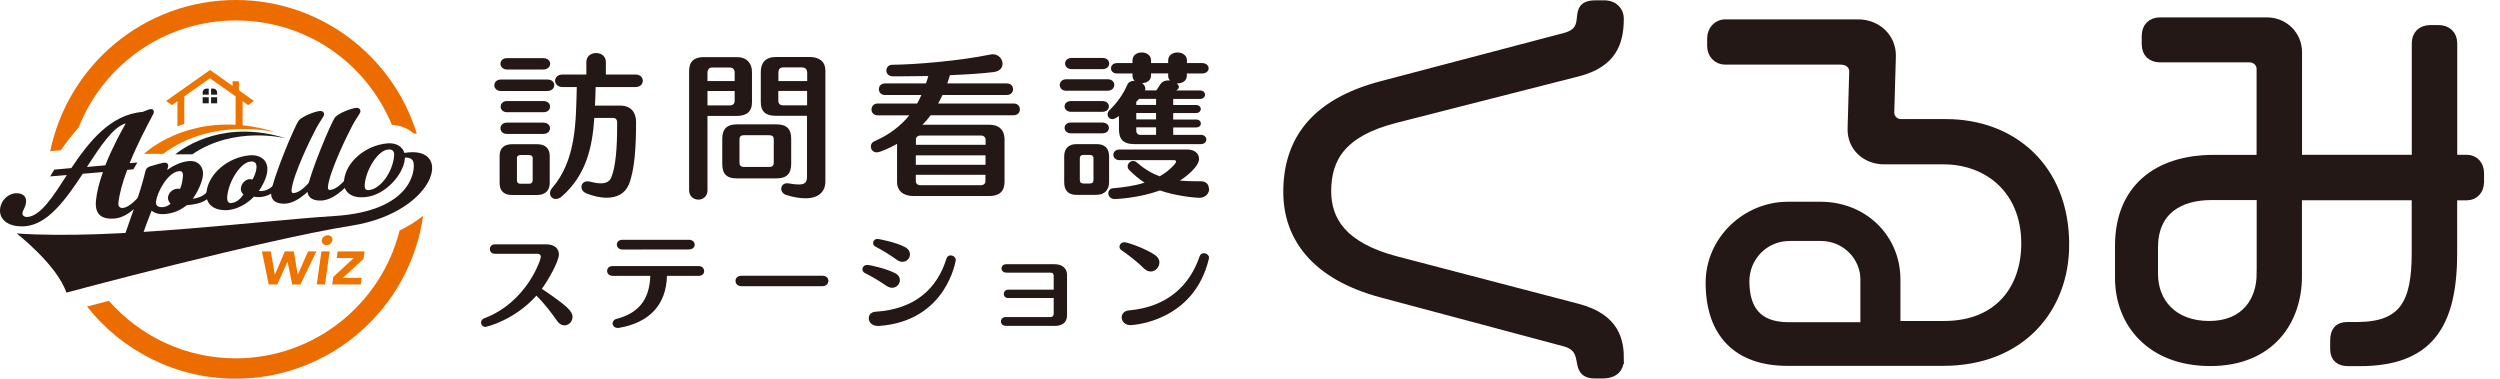 <?xml version="1.0" encoding="UTF-8"?><svg id="d" xmlns="http://www.w3.org/2000/svg" xmlns:xlink="http://www.w3.org/1999/xlink" viewBox="0 0 264 40"><defs><style>.n,.o,.p,.q,.r,.s{stroke-width:0px;}.n,.t{fill:#231815;}.o{fill:none;}.p{fill:#201b1c;}.u{clip-path:url(#e);}.q{fill:#ee7400;}.r{fill:#ed6c00;}.s{fill:url(#f);}.t{stroke:#231815;stroke-miterlimit:10;stroke-width:.93px;}</style><clipPath id="e"><path class="o" d="m-180.17,843.95c13.18,10.05,18.5,27.02,20.54,41.41h-20.54s0-41.41,0-41.41Zm-32.67-2.18v43.59s-23.72,0-23.72,0c2.2-15.5,8.21-33.98,23.72-43.59m-443.49-35.78l164.58-20.57v99.94s-164.58,0-164.58,0v-79.37Zm187.19-23.4l256.29-32.04v79.8c-23.2,10.64-31.21,35.44-33.79,55.01h-222.51s0-102.77,0-102.77Zm-187.19-142.22h164.58s0,119.73,0,119.73l-164.58,20.58v-140.3Zm369.36,32.67v-32.67s74.12,0,74.12,0v84.86s-256.29,32.04-256.29,32.04v-116.9s167.09,0,167.09,0v32.67s15.08,0,15.08,0Zm-182.17-255.04h167.09s0,33.34,0,33.34h-38.57s0,10.05,0,10.05h38.57s0,31.43,0,31.43h-38.57s0,10.05,0,10.05h38.57s0,33.23,0,33.23h-38.57s0,10.05,0,10.05h38.57s0,69.1,0,69.1h-167.09s0-197.25,0-197.25Zm182.17,0h74.13s0,197.25,0,197.25h-74.13s0-197.25,0-197.25Zm-369.36-64.08h164.58s0,261.32,0,261.32h-164.58s0-261.32,0-261.32Zm187.19,41.46v-41.46s256.29,0,256.29,0v41.47s-256.29,0-256.29,0Zm-187.19-157.05h164.58s0,90.46,0,90.46h-164.58s0-90.46,0-90.46Zm187.19,0H-212.84s0,90.46,0,90.46h-256.29s0-90.46,0-90.46Zm-187.19-149.67h164.58s0,124.55,0,124.55h-164.58s0-124.55,0-124.55Zm187.19,0H-212.84s0,124.55,0,124.55h-256.29s0-124.55,0-124.55ZM-212.84,1.11v47.35s-256.29,0-256.29,0V1.11s-22.61,0-22.61,0v47.35s-164.58,0-164.58,0V1.11s-45.23,0-45.23,0v47.35s-267.72,0-267.72,0l-10.72-1.22v40.47s8.44.96,8.44.96h81.63s0,33.41,0,33.41h12.56s0-33.41,0-33.41h175.8s0,124.55,0,124.55h-77.89s0,25.13,0,25.13h77.89s0,535.67,0,535.67l-103.54-39.82-9.02,23.45,112.55,43.29v84.44s-278.44,0-278.44,0v52.76s278.44,0,278.44,0v41.88h45.23v-41.88s443.49,0,443.49,0v41.88h32.67v-41.88s160.17,0,160.17,0v-52.76s-129.56,0-129.56,0c-2.45-18.65-9.85-42.03-30.61-53.41v-83.54s160.17,0,160.17,0v-25.12s-160.17,0-160.17,0v-82.92s86.69,0,86.69,0l.85-.03c.39-.03,39.44-2.26,66.08,22.7,2.34,2.19,4.53,4.54,6.56,7.04v-34.01c-31.63-22.28-68.79-21.11-73.87-20.82h-86.31s0-197.25,0-197.25H-30.91c3.78.16,7.42.42,10.91.76v-22.71c-3.29-.29-6.69-.5-10.19-.65h-149.98s0-157.05,0-157.05h63.66s0-25.13,0-25.13h-63.66s0-124.55,0-124.55h30.66s0-40.2,0-40.2h-30.66s0-47.35,0-47.35h-32.67Z"/></clipPath><linearGradient id="f" x1="-6514.74" y1="895.86" x2="-6510.27" y2="895.86" gradientTransform="translate(-1281918.98 -175798.23) rotate(-180) scale(196.78 -196.78)" gradientUnits="userSpaceOnUse"><stop offset="0" stop-color="#fabd00"/><stop offset=".38" stop-color="#ffe071"/><stop offset=".76" stop-color="#b7dcb8"/><stop offset="1" stop-color="#b7dcb8"/></linearGradient></defs><g class="u"><rect class="s" x="-1178.89" y="-192.33" width="1357.79" height="1356.4" transform="translate(-561.92 -208.56) rotate(-50.92)"/></g><path class="r" d="m5.55,15.94l.87-.07c.51-.74,1.14-1.58,1.88-2.4C10.91,6.85,17.36,2.16,24.9,2.16s13.8,4.56,16.48,11.02c.89.05,1.69.36,2.29.91.12,0,.23.01.34.02C41.5,5.95,33.88,0,24.9,0,15.24,0,7.16,6.88,5.3,15.99c.08-.02.17-.05.25-.05"/><path class="r" d="m42.19,24.37c-1.95,7.73-8.97,13.47-17.3,13.47-5.33,0-10.12-2.35-13.39-6.07-.9.23-1.68.44-2.31.6,3.67,4.64,9.34,7.62,15.69,7.62,10.08,0,18.44-7.5,19.8-17.21-.7.57-1.53,1.1-2.5,1.57"/><path class="n" d="m5.81,18.05l1.8-.16c1.86-2.75,4.1-5.64,7.43-5.92.19-.02.61-.28.87-.3.16-.01.2.05.19.21-.01.11-1.52,2.71-2.63,5.51l.78-.07-.25.42-.67.06c-.48,1.27-.86,2.54-.97,3.63-.04.43.21.7.63.66.76-.07,1.65-1.1,1.85-1.32l.23.15s-1.45,1.86-2.93,1.99c-1.48.13-2-.48-1.86-1.8.1-.96.4-2.06.79-3.12l-2.42.21c-1.74,2.65-3.64,5.33-5.99,5.53-1.67.14-2.61-.64-2.5-1.66.09-.92.85-1.47,1.47-1.53.62-.05,1.05.21.99.79-.06.58-.34.79-.38,1.16-.04.37.32.59.71.56,1.48-.13,2.86-2.33,4.39-4.74l-1.76.15.25-.42Zm3.1-.27l2.31-.2c.97-2.5,2.34-4.75,2.34-4.75-1.55.13-3.03,2.47-4.65,4.95"/><path class="n" d="m2.26,23.9c-.79,0-1.44-.22-1.84-.63-.32-.32-.46-.74-.41-1.21.1-.96.89-1.59,1.6-1.65.4-.03.73.06.93.26.17.17.24.4.21.68-.04.35-.15.58-.24.76-.07.14-.13.26-.14.4-.01.1.02.19.09.26.1.11.28.16.47.14,1.36-.12,2.71-2.19,4.13-4.43l-1.76.15.43-.72,1.8-.16c1.84-2.73,4.09-5.64,7.5-5.93.07,0,.2-.07.33-.12.19-.08.38-.16.54-.18.04,0,.18-.02.27.08.08.08.08.2.07.29,0,.05-.03.1-.3.62-.48.9-1.45,2.74-2.25,4.72l.82-.07-.43.72-.65.06c-.52,1.38-.83,2.57-.93,3.51-.02.17.02.31.11.4.08.08.21.12.37.11.31-.03.86-.27,1.74-1.25l.08-.09.12.05.35.24-.09.12c-.06.08-1.51,1.91-3.03,2.04-.78.07-1.32-.06-1.65-.4-.32-.32-.44-.83-.36-1.55.09-.84.33-1.83.73-2.95l-2.13.18c-1.85,2.81-3.71,5.33-6.06,5.54-.14.01-.27.02-.4.02m-.49-3.21s-.09,0-.14,0c-.59.05-1.26.59-1.34,1.4-.04.38.08.72.34.98.41.42,1.12.6,2.01.53,2.24-.19,4.06-2.7,5.88-5.47l.04-.06,2.7-.23-.08.21c-.43,1.19-.7,2.23-.79,3.09-.06.63.03,1.07.28,1.33.27.27.73.38,1.43.32,1.17-.1,2.34-1.36,2.71-1.79-.72.79-1.33,1.2-1.84,1.25-.25.02-.45-.04-.6-.19-.15-.15-.21-.37-.18-.63.1-.99.43-2.22.98-3.67l.03-.08.69-.06.07-.12-.73.06.08-.21c.82-2.07,1.85-4.02,2.35-4.96.14-.26.26-.49.28-.54,0-.01,0-.03,0-.03,0,0-.02,0-.04,0-.12.01-.3.09-.45.16-.16.07-.3.13-.42.14-3.3.28-5.51,3.18-7.32,5.86l-.04.06-1.8.15-.07.12,1.77-.15-.2.31c-1.56,2.47-2.91,4.6-4.45,4.73-.27.02-.53-.06-.69-.23-.13-.13-.19-.3-.17-.49.02-.19.09-.34.17-.49.09-.18.18-.37.21-.67.02-.2-.02-.35-.13-.46-.12-.12-.32-.18-.57-.18m6.87-2.73l.31-.47c1.56-2.39,3.04-4.65,4.61-4.79l.28-.02-.14.24s-1.37,2.27-2.33,4.73l-.03.08-2.69.23Zm4.65-4.93c-1.34.37-2.68,2.42-4.1,4.6l1.94-.17c.77-1.96,1.78-3.77,2.16-4.43"/><path class="n" d="m14.3,27.03c-.04.39-1.35.5-1.52.51-.14.01-.22-.04-.2-.21.08-.74,1.25-3.86,2.08-6.32.41-1.23.69-2.26.82-2.81.06-.26.11-.41.47-.52.83-.25,1.15-.34,1.42-.36.16-.01.28.02.26.2-.02.19-.26.83-.26.83,0,0,1.2-1.09,2.59-1.21.92-.08,1.43.53,1.34,1.36s-.76,2.1-1.27,2.66c.99-.09,1.57-.33,2.17-1.03l.23.15c-.66.81-1.15,1.1-2.75,1.24-.63.5-1.29.84-2.25.93-1.09.09-1.45-.46-1.45-.46-.7,1.73-1.58,4.1-1.67,5.03m2.03-5.79c-.07.64.37.83.9.78.6-.05.98-.5.98-.5,0,0-.37-.29-.33-.66.05-.45.48-.76.83-.79.19-.02.36.03.36.03,0,0,.26-.34.37-1.38.06-.56-.13-.82-.55-.78-1.31.11-2.46,2.35-2.56,3.29"/><path class="n" d="m12.74,27.69c-.1,0-.17-.03-.23-.09-.06-.07-.09-.16-.08-.28.05-.53.62-2.15,1.28-4.03.27-.78.56-1.58.81-2.33.41-1.23.69-2.25.81-2.79.07-.29.15-.49.57-.62.85-.25,1.17-.34,1.45-.37.15-.01.26.02.33.09.04.04.09.13.08.27,0,.09-.06.25-.11.41.47-.34,1.33-.85,2.28-.94.47-.04.87.08,1.15.37.27.28.4.69.35,1.15-.08.74-.59,1.81-1.08,2.46.79-.11,1.25-.37,1.73-.94l.08-.1.46.31-.1.12c-.67.82-1.2,1.14-2.8,1.29-.73.58-1.42.85-2.29.93-.76.07-1.2-.17-1.42-.35-.72,1.79-1.49,3.94-1.58,4.79-.03.33-.59.55-1.65.64-.02,0-.03,0-.05,0m-.03-.28s.02,0,.05,0c.94-.08,1.38-.28,1.39-.39.09-.92.93-3.22,1.68-5.07l.1-.25.15.23s.34.49,1.33.4c.82-.07,1.47-.34,2.17-.9l.03-.03h.04c1.4-.12,1.91-.35,2.47-.98-.54.57-1.12.8-2.09.89l-.36.03.25-.27c.5-.55,1.15-1.79,1.23-2.58.04-.38-.06-.71-.27-.93-.21-.22-.53-.32-.92-.28-1.33.11-2.5,1.16-2.51,1.17l-.43.39.21-.55c.09-.24.24-.67.25-.8,0-.03,0-.04,0-.04,0,0-.01,0-.06,0-.01,0-.03,0-.05,0-.25.02-.56.11-1.39.36-.3.09-.32.19-.38.42-.13.55-.41,1.58-.82,2.82-.25.74-.53,1.55-.81,2.33-.63,1.78-1.22,3.46-1.27,3.96,0,.03,0,.05,0,.05h0Zm4.37-5.24c-.3,0-.54-.08-.69-.24-.16-.17-.23-.4-.2-.7.1-.93,1.27-3.3,2.69-3.42.23-.02.4.04.53.16.15.16.21.41.17.78-.11,1.07-.39,1.44-.4,1.46l-.06.08-.09-.03s-.15-.04-.31-.03c-.27.02-.66.27-.71.66-.03.29.28.53.28.53l.12.09-.09.11s-.42.49-1.07.55c-.05,0-.11,0-.16,0m-.61-.92h0c-.02.21.02.38.12.48.15.15.42.17.63.15.37-.03.65-.23.79-.36-.13-.13-.3-.38-.27-.67.05-.52.54-.88.96-.91.12-.01.23,0,.31.01.07-.14.23-.51.3-1.24.03-.27,0-.46-.09-.55-.06-.06-.16-.09-.3-.08-1.23.11-2.34,2.28-2.43,3.17"/><path class="n" d="m28.09,18.04c-.11,1.09-1,2.22-1,2.22,0,0,.11.08.61.04.83-.07,1.37-.75,1.37-.75l.23.16s-.61.85-1.85.95c-.4.04-.69-.05-.69-.05,0,0-1.09,1.29-2.75,1.43-1.09.09-2.2-.38-2.06-1.7.19-1.88,2.17-3.59,4.45-3.79,1.09-.09,1.8.51,1.7,1.49m-4.24,2.64c-.07.69.2.94.59.9.95-.08,1.46-1.1,1.46-1.1,0,0-.37-.16-.32-.61.05-.45.45-.79.77-.81.23-.02.38.08.38.08,0,0,.43-.64.51-1.37.06-.58-.2-.91-.79-.85-1.16.1-2.43,2.21-2.59,3.76"/><path class="n" d="m23.74,22.19c-.63,0-1.18-.19-1.53-.55-.32-.33-.46-.78-.41-1.32.2-1.96,2.25-3.71,4.57-3.92.61-.05,1.14.11,1.48.45.3.3.42.72.38,1.2-.09.87-.64,1.75-.9,2.12.08,0,.2,0,.36,0,.76-.06,1.27-.7,1.27-.7l.08-.1.46.31-.08.12s-.66.9-1.95,1.01c-.3.02-.53-.01-.66-.04-.25.27-1.29,1.29-2.79,1.42-.1,0-.19.01-.28.01m2.87-5.51c-.07,0-.14,0-.21,0-2.19.19-4.13,1.83-4.32,3.66-.05.46.06.83.33,1.1.34.34.91.51,1.58.45,1.58-.14,2.65-1.37,2.66-1.38l.06-.07.09.03s.27.08.64.05c.37-.03.68-.13.93-.26-.19.09-.41.16-.66.18-.49.04-.66-.04-.7-.07l-.11-.09.09-.11s.86-1.11.97-2.15c.04-.4-.06-.74-.3-.97-.24-.24-.61-.37-1.04-.37m-2.24,5.05c-.19,0-.34-.06-.46-.18-.18-.18-.24-.48-.2-.89.17-1.62,1.48-3.78,2.72-3.88.32-.03.56.04.73.21.17.18.25.45.21.8-.08.75-.51,1.4-.53,1.43l-.08.12-.12-.08s-.11-.07-.29-.06c-.24.02-.6.29-.64.69-.03.33.21.45.24.47l.13.06-.06.13s-.55,1.09-1.57,1.17c-.03,0-.05,0-.08,0m2.18-4.67s-.07,0-.1,0c-1.08.09-2.31,2.12-2.46,3.63-.03.32,0,.54.12.66.07.07.18.11.31.09.68-.06,1.12-.66,1.28-.91-.15-.12-.31-.34-.27-.67.05-.52.51-.91.89-.94.14-.01.25.01.33.04.12-.2.37-.68.42-1.2.02-.18.01-.43-.13-.57-.09-.09-.22-.14-.4-.14"/><path class="n" d="m32.89,19.22l.23.15s-1.45,1.86-2.93,1.99c-.78.07-1.5-.19-1.42-1.02.16-1.51,2.54-7.16,2.89-7.54.35-.38,1.52-.88,2.12-.93.18-.01.31.07.29.23-.02.16-.36.57-.81,1.39-.5.9-2.44,4.89-2.62,6.54-.04.34.12.53.38.51.74-.06,1.43-.85,1.85-1.32"/><path class="n" d="m29.96,21.51c-.46,0-.84-.12-1.07-.36-.2-.21-.29-.49-.25-.83.16-1.51,2.56-7.22,2.93-7.62.39-.42,1.62-.92,2.21-.98.15-.01.27.03.35.11.07.07.1.17.09.27-.01.12-.1.26-.29.55-.14.22-.33.51-.54.9-.5.92-2.43,4.86-2.6,6.49-.01.14,0,.25.06.3.04.04.1.06.17.05.67-.06,1.34-.8,1.74-1.25l.08-.09.12.05.35.24-.09.12c-.06.08-1.51,1.91-3.03,2.04-.08,0-.16.01-.24.01m3.87-9.51s-.02,0-.03,0c-.59.05-1.71.54-2.03.89-.32.34-2.7,5.99-2.86,7.46-.03.26.03.46.17.6.21.21.6.31,1.09.27,1.14-.1,2.28-1.29,2.68-1.75-.43.48-1.09,1.15-1.8,1.21-.16.01-.29-.03-.39-.13-.08-.08-.17-.24-.14-.53.17-1.67,2.12-5.67,2.63-6.6.22-.39.41-.69.55-.91.12-.18.24-.37.24-.42,0-.03,0-.04-.01-.05-.01-.01-.05-.03-.1-.03m-.94,7.21l.1.09-.1-.09Z"/><path class="n" d="m36.72,18.89l.23.15s-1.45,1.86-2.93,1.99c-.78.07-1.5-.19-1.42-1.02.16-1.51,2.54-7.16,2.89-7.54.35-.38,1.52-.88,2.12-.93.18-.02.31.07.29.23-.02.16-.36.57-.81,1.39-.49.9-2.45,4.89-2.62,6.54-.03.34.12.53.39.51.74-.06,1.43-.85,1.85-1.32"/><path class="n" d="m33.79,21.18c-.47,0-.84-.12-1.07-.36-.2-.21-.29-.49-.25-.83.16-1.51,2.56-7.22,2.93-7.62.39-.42,1.62-.92,2.22-.98.15-.01.27.03.35.11.07.07.1.17.09.27-.01.12-.1.26-.29.55-.14.22-.33.51-.54.9-.5.92-2.43,4.87-2.6,6.49-.01.14,0,.25.07.3.04.04.1.06.17.05.67-.06,1.34-.8,1.74-1.25l.08-.09.12.05.35.24-.09.12c-.06.08-1.51,1.91-3.03,2.04-.08,0-.16.01-.24.01m3.87-9.51s-.02,0-.03,0c-.59.05-1.71.54-2.03.89-.32.34-2.7,5.99-2.86,7.46-.03.26.03.46.17.6.21.21.6.31,1.09.27,1.14-.1,2.28-1.29,2.68-1.75-.43.48-1.09,1.15-1.8,1.21-.16.01-.29-.03-.39-.13-.08-.08-.17-.24-.14-.53.17-1.66,2.12-5.67,2.63-6.6.22-.39.41-.69.55-.91.12-.18.24-.37.24-.42,0-.03,0-.04-.01-.05-.01-.01-.05-.03-.1-.03m-.94,7.21l.1.09-.1-.09Z"/><path class="n" d="m38.54,20.69c-1.09.09-2.21-.29-2.07-1.6.19-1.88,2.17-3.59,4.45-3.79,1.09-.09,1.8.51,1.7,1.49-.17,1.64-2.03,3.72-4.07,3.9m3.21-4.16c.06-.58-.2-.91-.79-.85-1.16.1-2.43,2.21-2.59,3.76-.07.69.21.84.6.81,1.3-.11,2.6-1.99,2.78-3.71"/><path class="n" d="m38.23,20.84c-.47,0-1.11-.09-1.52-.52-.3-.31-.43-.73-.38-1.26.2-1.96,2.25-3.71,4.57-3.92.61-.05,1.14.11,1.47.45.3.3.43.72.38,1.2-.17,1.68-2.08,3.84-4.2,4.03-.09,0-.2.01-.32.01m2.9-5.42c-.07,0-.14,0-.21,0-2.19.19-4.13,1.83-4.32,3.66-.04.44.05.78.3,1.03.32.33.91.48,1.62.42,1.99-.17,3.78-2.21,3.95-3.78.04-.4-.06-.74-.3-.97-.24-.24-.61-.37-1.04-.37m-2.26,4.96c-.2,0-.36-.06-.47-.17-.16-.16-.21-.42-.17-.8.17-1.62,1.48-3.78,2.72-3.88.32-.03.56.04.73.21.17.18.25.45.21.8-.18,1.71-1.46,3.71-2.9,3.84-.04,0-.07,0-.11,0m2.2-4.57s-.07,0-.1,0c-1.08.09-2.31,2.12-2.46,3.63-.03.28,0,.48.1.57.07.07.18.1.35.08,1.18-.1,2.47-1.84,2.65-3.58.02-.18.01-.43-.13-.57-.09-.09-.22-.14-.4-.14"/><path class="p" d="m18.5,16.3c1.13-.9,5.33-3.7,11.69-1.69,0,0-5.42-1.38-9.89,1.69h-1.8Z"/><path class="q" d="m24.88,13.18v-3l-2.71-1.92-2.71,1.92v2.9c-.25.08-.49.17-.72.26v-2.65l-.58.41-.62-.44,4.64-3.27,2.38,1.68v-.49h.67v.96l1.59,1.12-.62.44-.58-.41v2.54c1.11.11,2.29.35,3.54.75,0,0-6.66-1.7-11.94,2.27h-2.02s3.55-3.42,9.69-3.07"/><path class="p" d="m22.29,10h.64v-.24c0-.22-.18-.4-.4-.4h-.24v.64Z"/><path class="p" d="m21.4,10h.64v-.64h-.24c-.22,0-.4.18-.4.4v.24Z"/><rect class="p" x="22.29" y="10.27" width=".64" height=".64"/><rect class="p" x="21.4" y="10.27" width=".64" height=".64"/><path class="n" d="m1.76,24.65s4.27,3.32,5.25,6.25c0,0,20.83-5.6,30.11-7.07,9.29-1.47,11.03-9.12,4.97-7.55-.7.18-.42.17-.42.17l.05.36s1.72-.56,1.94.31c.22.87-.19,5.18-8.34,5.69-8.15.51-23.3,2.55-33.57,1.84"/><polygon class="q" points="27.66 26.55 28.6 26.55 29.02 29 29.03 29 30.08 26.55 31.03 26.55 31.44 29 31.45 29 32.53 26.55 33.41 26.55 31.73 30.04 30.86 30.04 30.37 27.66 30.35 27.66 29.28 30.04 28.38 30.04 27.66 26.55"/><path class="q" d="m33.94,26.55h.87l-.49,3.49h-.87l.49-3.49Zm.67-1.71c.32,0,.54.23.49.52-.04.3-.32.52-.64.52s-.52-.25-.48-.52c.04-.28.31-.52.63-.52"/><polygon class="q" points="35.2 29.24 37.34 27.26 37.35 27.25 35.56 27.25 35.66 26.55 38.5 26.55 38.39 27.34 36.21 29.34 38.19 29.34 38.1 30.04 35.08 30.04 35.2 29.24"/><path class="n" d="m52.9,9.61c-.46,0-.7-.31-.7-.6,0-.31.23-.61.7-.61h4.9c.5,0,.73.29.73.59,0,.31-.25.62-.73.62h-4.9Zm3.85,10.98h-2.71c-.8,0-1.28-.42-1.28-1.24v-2.91c0-.78.48-1.21,1.28-1.21h2.71c.88,0,1.3.51,1.3,1.21v2.89c0,.82-.52,1.26-1.3,1.26Zm-3.2-13.25c-.46,0-.7-.31-.7-.6,0-.31.23-.6.7-.6h3.8c.5,0,.75.29.75.6,0,.29-.25.6-.75.6h-3.8Zm-.02,6.8c-.45,0-.68-.29-.68-.6,0-.29.23-.59.68-.59h3.85c.46,0,.7.29.7.59,0,.31-.23.6-.7.6h-3.85Zm.02-2.29c-.45,0-.68-.29-.68-.59s.23-.59.68-.59h3.84c.46,0,.7.3.7.59s-.23.59-.7.59h-3.84Zm2.71,4.85c0-.21-.17-.33-.37-.33h-.95c-.22,0-.35.15-.35.31v2.39c0,.24.16.33.33.33h.96c.22,0,.37-.12.37-.36v-2.34Zm10.14,2.79c-.4.98-1.29,1.39-2.34,1.39-.7,0-1.44-.18-2.16-.47-.35-.15-.5-.41-.5-.67,0-.31.23-.59.63-.59.08,0,.16,0,.27.03.41.11.8.18,1.13.18.53,0,.93-.18,1.11-.59.5-1.19.63-3.32.63-5.44v-.41c0-.31-.17-.47-.43-.47h-1.98c-.2,3.07-.85,6.03-3.42,8.28-.22.2-.45.28-.65.28-.35,0-.61-.26-.61-.61,0-.18.07-.36.22-.54,2.56-2.97,2.51-6.98,2.61-10.67h-1.51c-.51,0-.78-.34-.78-.67s.27-.65.78-.65h2.52v-1.32c0-.64.51-.95,1.03-.95s1.03.31,1.03.95v1.32h3.14c.51,0,.76.33.76.65,0,.34-.25.67-.76.67h-4.22c-.02.65-.03,1.31-.07,1.96h2.66c1.19,0,1.68.77,1.68,1.73,0,2.42-.12,5-.76,6.6Z"/><path class="n" d="m77.8,12.24h-3.09v7.86c0,.65-.48.98-.96.98s-.98-.33-.98-1V7.48c0-.98.53-1.45,1.56-1.45h3.47c1.03,0,1.61.62,1.61,1.57v3.2c0,1-.58,1.44-1.61,1.44Zm-.22-4.59c0-.31-.18-.52-.53-.52h-1.83c-.33,0-.51.21-.51.52v.91h2.87v-.91Zm0,1.96h-2.87v1.52h2.34c.37,0,.53-.18.53-.51v-1.01Zm4.38,9.23h-4.13c-1.08,0-1.56-.44-1.56-1.55v-2.63c0-1.03.48-1.53,1.56-1.53h4.13c1.13,0,1.59.49,1.59,1.53v2.63c0,1.05-.46,1.55-1.59,1.55Zm-.25-4.12c0-.29-.13-.44-.5-.44h-2.64c-.37,0-.48.16-.48.44v2.45c0,.28.12.46.48.46h2.64c.37,0,.5-.15.5-.46v-2.45Zm3.35,6.22c-.58,0-1.28-.11-2.06-.36-.33-.12-.5-.38-.5-.64,0-.31.22-.59.63-.59.07,0,.12,0,.18.02.43.08.78.11,1.05.11.65,0,.86-.24.86-.83v-6.42h-3.3c-1.08,0-1.58-.47-1.58-1.44v-3.18c0-.96.48-1.59,1.59-1.59h3.59c1.03,0,1.64.52,1.64,1.42v11.7c0,1.16-.76,1.8-2.11,1.8Zm.17-13.3c0-.31-.18-.52-.53-.52h-1.99c-.37,0-.51.21-.51.54v.9h3.04v-.91Zm0,1.96h-3.04v1.01c0,.34.17.51.5.51h2.54v-1.52Z"/><path class="n" d="m98.26,12.19c-.25.34-.53.67-.85.98h7.06c1.01,0,1.61.54,1.61,1.55v4.49c0,1-.56,1.49-1.61,1.49h-8c-1.08,0-1.74-.54-1.74-1.49v-4.02c-.8.46-1.83.9-2.14.9-.4,0-.63-.31-.63-.62,0-.23.12-.44.38-.56,1.51-.64,2.77-1.6,3.68-2.73h-3.34c-.43,0-.65-.31-.65-.61,0-.33.22-.64.65-.64h4.17c.15-.28.32-.57.45-.9h-3.84c-.43,0-.65-.3-.65-.61s.21-.61.65-.61h4.32c.1-.26.17-.52.25-.78-1.11.02-2.13.03-2.95.03h-.83c-.43-.02-.65-.31-.65-.61s.22-.61.61-.61c2.47-.02,7.11-.41,10.36-1.08.08-.02.18-.03.27-.03.63,0,1.03.52,1.03,1.01,0,.41-.27.78-.93.87-1.29.16-2.95.26-4.63.33-.08.29-.17.57-.28.87h6.29c.45,0,.66.3.66.61s-.22.61-.66.61h-6.79c-.15.31-.3.62-.46.9h7.97c.45,0,.66.31.66.62s-.22.62-.66.62h-8.77Zm5.81,2.53c0-.24-.2-.41-.5-.41h-6.34c-.33,0-.51.18-.51.42v.56h7.36v-.57Zm0,1.68h-7.36v1h7.36v-1Zm0,2.06h-7.36v.69c0,.23.18.41.51.41h6.34c.32,0,.5-.18.5-.41v-.69Z"/><path class="n" d="m112.61,9.59c-.46,0-.7-.31-.7-.61,0-.31.23-.61.7-.61h4.35c.48,0,.71.3.71.59,0,.31-.25.62-.71.62h-4.35Zm3.22,10.99h-2.17c-.86,0-1.28-.49-1.28-1.31v-2.78c0-.78.45-1.27,1.28-1.27h2.17c.88,0,1.29.51,1.29,1.27v2.76c0,.82-.51,1.32-1.29,1.32Zm-2.71-8.77c-.47,0-.7-.3-.7-.57,0-.29.23-.57.7-.57h3.27c.48,0,.71.28.71.57,0,.28-.23.57-.71.57h-3.27Zm-.02,2.27c-.45,0-.68-.29-.68-.57,0-.3.23-.57.68-.57h3.29c.48,0,.71.29.71.57,0,.29-.23.57-.71.57h-3.29Zm.07-6.78c-.46,0-.7-.3-.7-.59s.23-.59.7-.59h3.25c.48,0,.71.29.71.59s-.23.59-.71.59h-3.25Zm2.31,9.42c0-.21-.13-.36-.4-.36h-.65c-.25,0-.4.11-.4.34v2.32c0,.25.15.36.38.36h.66c.3,0,.4-.13.4-.39v-2.27Zm9.85-8.97v.26c0,.54-.51.8-1.01.8h-.05c.13.12.22.25.22.36s-.05.21-.18.31l-.1.07h2.49c.37,0,.55.23.55.44,0,.23-.18.46-.55.46h-2.81v.64h2.41c.33,0,.5.21.5.42s-.17.43-.5.43h-2.41v.68h2.41c.35,0,.51.21.51.43,0,.2-.17.41-.51.41h-2.41v.78h2.92c.38,0,.58.25.58.49s-.2.49-.58.49h-6.99c-1.3,0-1.66-.59-1.66-1.6v-1.37c-.38.29-.6.33-.7.33-.3,0-.5-.24-.5-.51,0-.15.07-.31.2-.44.78-.73,1.49-1.75,1.86-2.63.13-.34.45-.47.8-.47-.15-.13-.23-.31-.23-.54v-.23h-1.64c-.41,0-.63-.26-.63-.54s.22-.56.63-.56h1.64v-.29c0-.56.5-.83.98-.83s.98.28.98.83v.29h1.81v-.29c0-.56.5-.83.98-.83s1,.28,1,.83v.29h1.59c.46,0,.7.28.7.56,0,.26-.23.54-.7.54h-1.59Zm2.36,12.18c0,.47-.35.96-1.05.96-.37,0-2.46-.18-4.15-.78-2.26.82-4.63.91-4.77.91-.45,0-.68-.31-.68-.62,0-.24.18-.51.51-.52,1.15-.1,2.28-.26,3.32-.59-.57-.36-1.08-.8-1.63-1.34-.12-.12-.16-.26-.16-.39,0-.29.27-.56.58-.56.12,0,.25.03.38.15.81.7,1.59,1.16,2.42,1.47,1-.55,1.74-1.39,1.74-1.55,0-.1-.1-.16-.22-.16h-5.76c-.43,0-.65-.28-.65-.57,0-.28.22-.55.65-.55h7.17c.78,0,1.23.44,1.23.98,0,.83-1.36,1.88-2.02,2.3.51.05,1.05.07,1.64.07h.56c.5,0,.86.28.86.8Zm-5.61-9.49h-1.79c-.1.1-.2.21-.3.31v.33h2.09v-.64Zm0,1.49h-2.09v.68h2.09v-.68Zm0,1.52h-2.09v.38c0,.21.15.41.4.41h1.69v-.78Zm1.28-5.44v-.26h-1.81v.23c0,.52-.46.78-.95.8.22.15.35.36.35.59,0,.05-.02.11-.03.18h1.18c.15-.21.3-.42.4-.6.2-.33.53-.46.88-.46.07,0,.12.02.18.02-.12-.13-.2-.29-.2-.49Z"/><path class="n" d="m60.46,33.47c0,.49-.4.89-.85.89-.26,0-.54-.13-.77-.46-.6-.85-1.34-1.85-2.2-2.68-2.27,2.57-5.25,3.3-5.38,3.3-.29,0-.46-.24-.46-.46,0-.18.09-.35.32-.44,4.48-1.68,5.99-6.17,5.99-6.49,0-.17-.1-.33-.33-.33h-4.52c-.36,0-.53-.25-.53-.5s.17-.5.54-.5h5.4c.85,0,1.35.42,1.35,1.07,0,.73-1.16,2.77-1.8,3.63,2.59,1.75,3.24,2.34,3.24,2.97Z"/><path class="n" d="m74.36,28.62c0,.26-.18.51-.58.51h-3.35c-.08,3.1-1.89,4.94-5.05,5.49-.05.01-.1.01-.14.01-.36,0-.55-.24-.55-.48,0-.19.13-.4.4-.47,2.28-.6,3.49-1.95,3.58-4.55h-3.97c-.39,0-.59-.26-.59-.52s.18-.51.58-.51h9.11c.37,0,.55.26.55.51Zm-1-2.78c0,.25-.2.5-.63.5s-6.67.01-6.98.01c-.4,0-.61-.26-.61-.52s.2-.51.6-.51h7.01c.4,0,.61.26.61.52Z"/><path class="n" d="m78.29,30.22c-.41,0-.62-.28-.62-.56s.21-.54.62-.54h8.57c.41,0,.62.27.62.53,0,.28-.22.57-.62.57h-8.57Z"/><path class="n" d="m95.03,29.58c0,.41-.35.81-.81.81-.18,0-.38-.06-.59-.19-.62-.43-1.45-.95-2.32-1.38-.16-.09-.24-.24-.24-.37,0-.24.18-.47.51-.47.35,0,2.09.41,2.95.87.35.18.5.46.5.74Zm-2.2,4.84h-.12c-.64,0-.97-.41-.97-.81,0-.34.24-.66.71-.69,4.23-.27,6.53-2.49,7.49-5.6.08-.25.25-.35.45-.35.26,0,.54.2.54.49,0,.02-.94,6.45-8.11,6.96Zm3.26-7.56c0,.41-.33.79-.8.79-.17,0-.36-.06-.55-.19-.62-.44-1.45-.99-2.3-1.42-.16-.08-.24-.23-.24-.38,0-.21.17-.43.48-.43.09,0,1.93.34,2.9.87.36.19.51.48.51.75Z"/><path class="n" d="m111.35,34.41h-5.14c-.33,0-.51-.23-.51-.45v-.02c0-.23.17-.46.5-.46h4.71c.25,0,.36-.15.36-.35v-1.66h-4.8c-.31.01-.47-.21-.47-.43,0-.23.16-.45.47-.45h4.8v-1.46c0-.22-.1-.34-.36-.34h-4.64c-.33,0-.51-.22-.51-.44,0-.24.17-.45.51-.45h5.1c.86,0,1.31.49,1.31,1.13v4.25c0,.7-.41,1.14-1.34,1.14Z"/><path class="n" d="m122.43,27.73c0,.49-.41.94-.92.94-.23,0-.48-.1-.73-.34-.6-.61-1.57-1.38-2.38-1.93-.13-.09-.18-.21-.18-.34,0-.24.2-.48.52-.48.35,0,2.32.71,3.23,1.35.33.23.47.52.47.79Zm-3.01,6.61c-.64,0-.97-.42-.97-.82,0-.35.24-.69.75-.74,4.16-.36,6.47-2.73,7.48-5.71.08-.24.26-.33.45-.33.26,0,.54.19.54.48,0,.03,0,.07-.01.1-1.57,6.6-7.92,7.01-8.24,7.01Z"/><path class="t" d="m171.02,38c0-1.93-.35-4.41-4.48-5.48l-19.17-5.01c-5.65-1.5-7.26-4.28-7.26-7.32,0-3.47,1.56-6.21,7.21-7.66l19.3-4.92c3.65-.94,4.39-3.13,4.39-5.65,0-.73-.52-1.46-1.61-1.46h-.91c-2.78,0-.17,2.61-3.22,3.43l-19.34,5.09c-7.17,1.88-9.95,5.91-9.95,11.26,0,4.71,2.87,8.82,10,10.7l19.25,5.14c2.82.77.7,3.38,3.22,3.38h.78c1.3,0,1.78-.69,1.78-1.5Z"/><path class="t" d="m196.92,34.49h-8.04c-3.35,0-4.61-1.88-4.61-4.8,0-2.48,1.96-4.71,4.74-4.71h3.26c2.7,0,4.65,2.18,4.65,4.49v5.01Zm21.12-8.65c0-8.13-5.56-12.8-12.56-12.8h-4.74c-.65,0-1.17-.51-1.17-1.16l.17-5.95c.04-1.97-1.56-3.42-3.52-3.42h-14.04c-.83,0-1.44.69-1.44,1.54v.81c0,.86.61,1.5,1.44,1.5h12.21c.74,0,1.39.47,1.35,1.24l-.17,5.99c-.05,1.93,1.48,3.3,3.39,3.3h6.26c4.78,0,8.69,3.21,8.69,8.82,0,4.75-2.82,8.65-8.61,8.65h-5.08v-4.84c0-4.41-3.48-7.75-7.95-7.75h-3.48c-4.35,0-8.21,3.55-8.21,8.09,0,5.35,2.91,8.31,8.17,8.31h16.43c8.3,0,12.86-5.65,12.86-12.33Z"/><path class="t" d="m238.77,28.88c0,2.87-1.65,5.48-5.48,5.48s-5.87-2.44-5.87-5.44v-2.78c0-3.9,2.69-5.48,6.13-5.48h5.22v8.22Zm23.08-9.63v-.98c0-.81-.52-1.46-1.35-1.46h-1.48V4.57c0-.9-.61-1.46-1.52-1.46h-.83c-.96,0-1.52.56-1.52,1.46v12.24h-12.52V5.51c0-1.8-1.43-3.21-3.26-3.21h-11.26c-.91,0-1.48.56-1.48,1.5v.86c0,.94.57,1.46,1.48,1.46h9.43c.69,0,1.22.51,1.22,1.15v9.55h-5c-6,0-9.95,3.17-9.95,9.12v3.43c0,4.71,3.3,8.82,9.6,8.82s9.21-4.28,9.21-8.99v-8.52h12.52v6.04c0,5.27-1.3,7.75-6.26,7.75h-1c-.91,0-1.35.47-1.35,1.5v.9c0,.94.57,1.33,1.44,1.33h1.22c7.17,0,9.82-3.73,9.82-11.43v-6.08h1.48c.83,0,1.35-.64,1.35-1.41Z"/></svg>